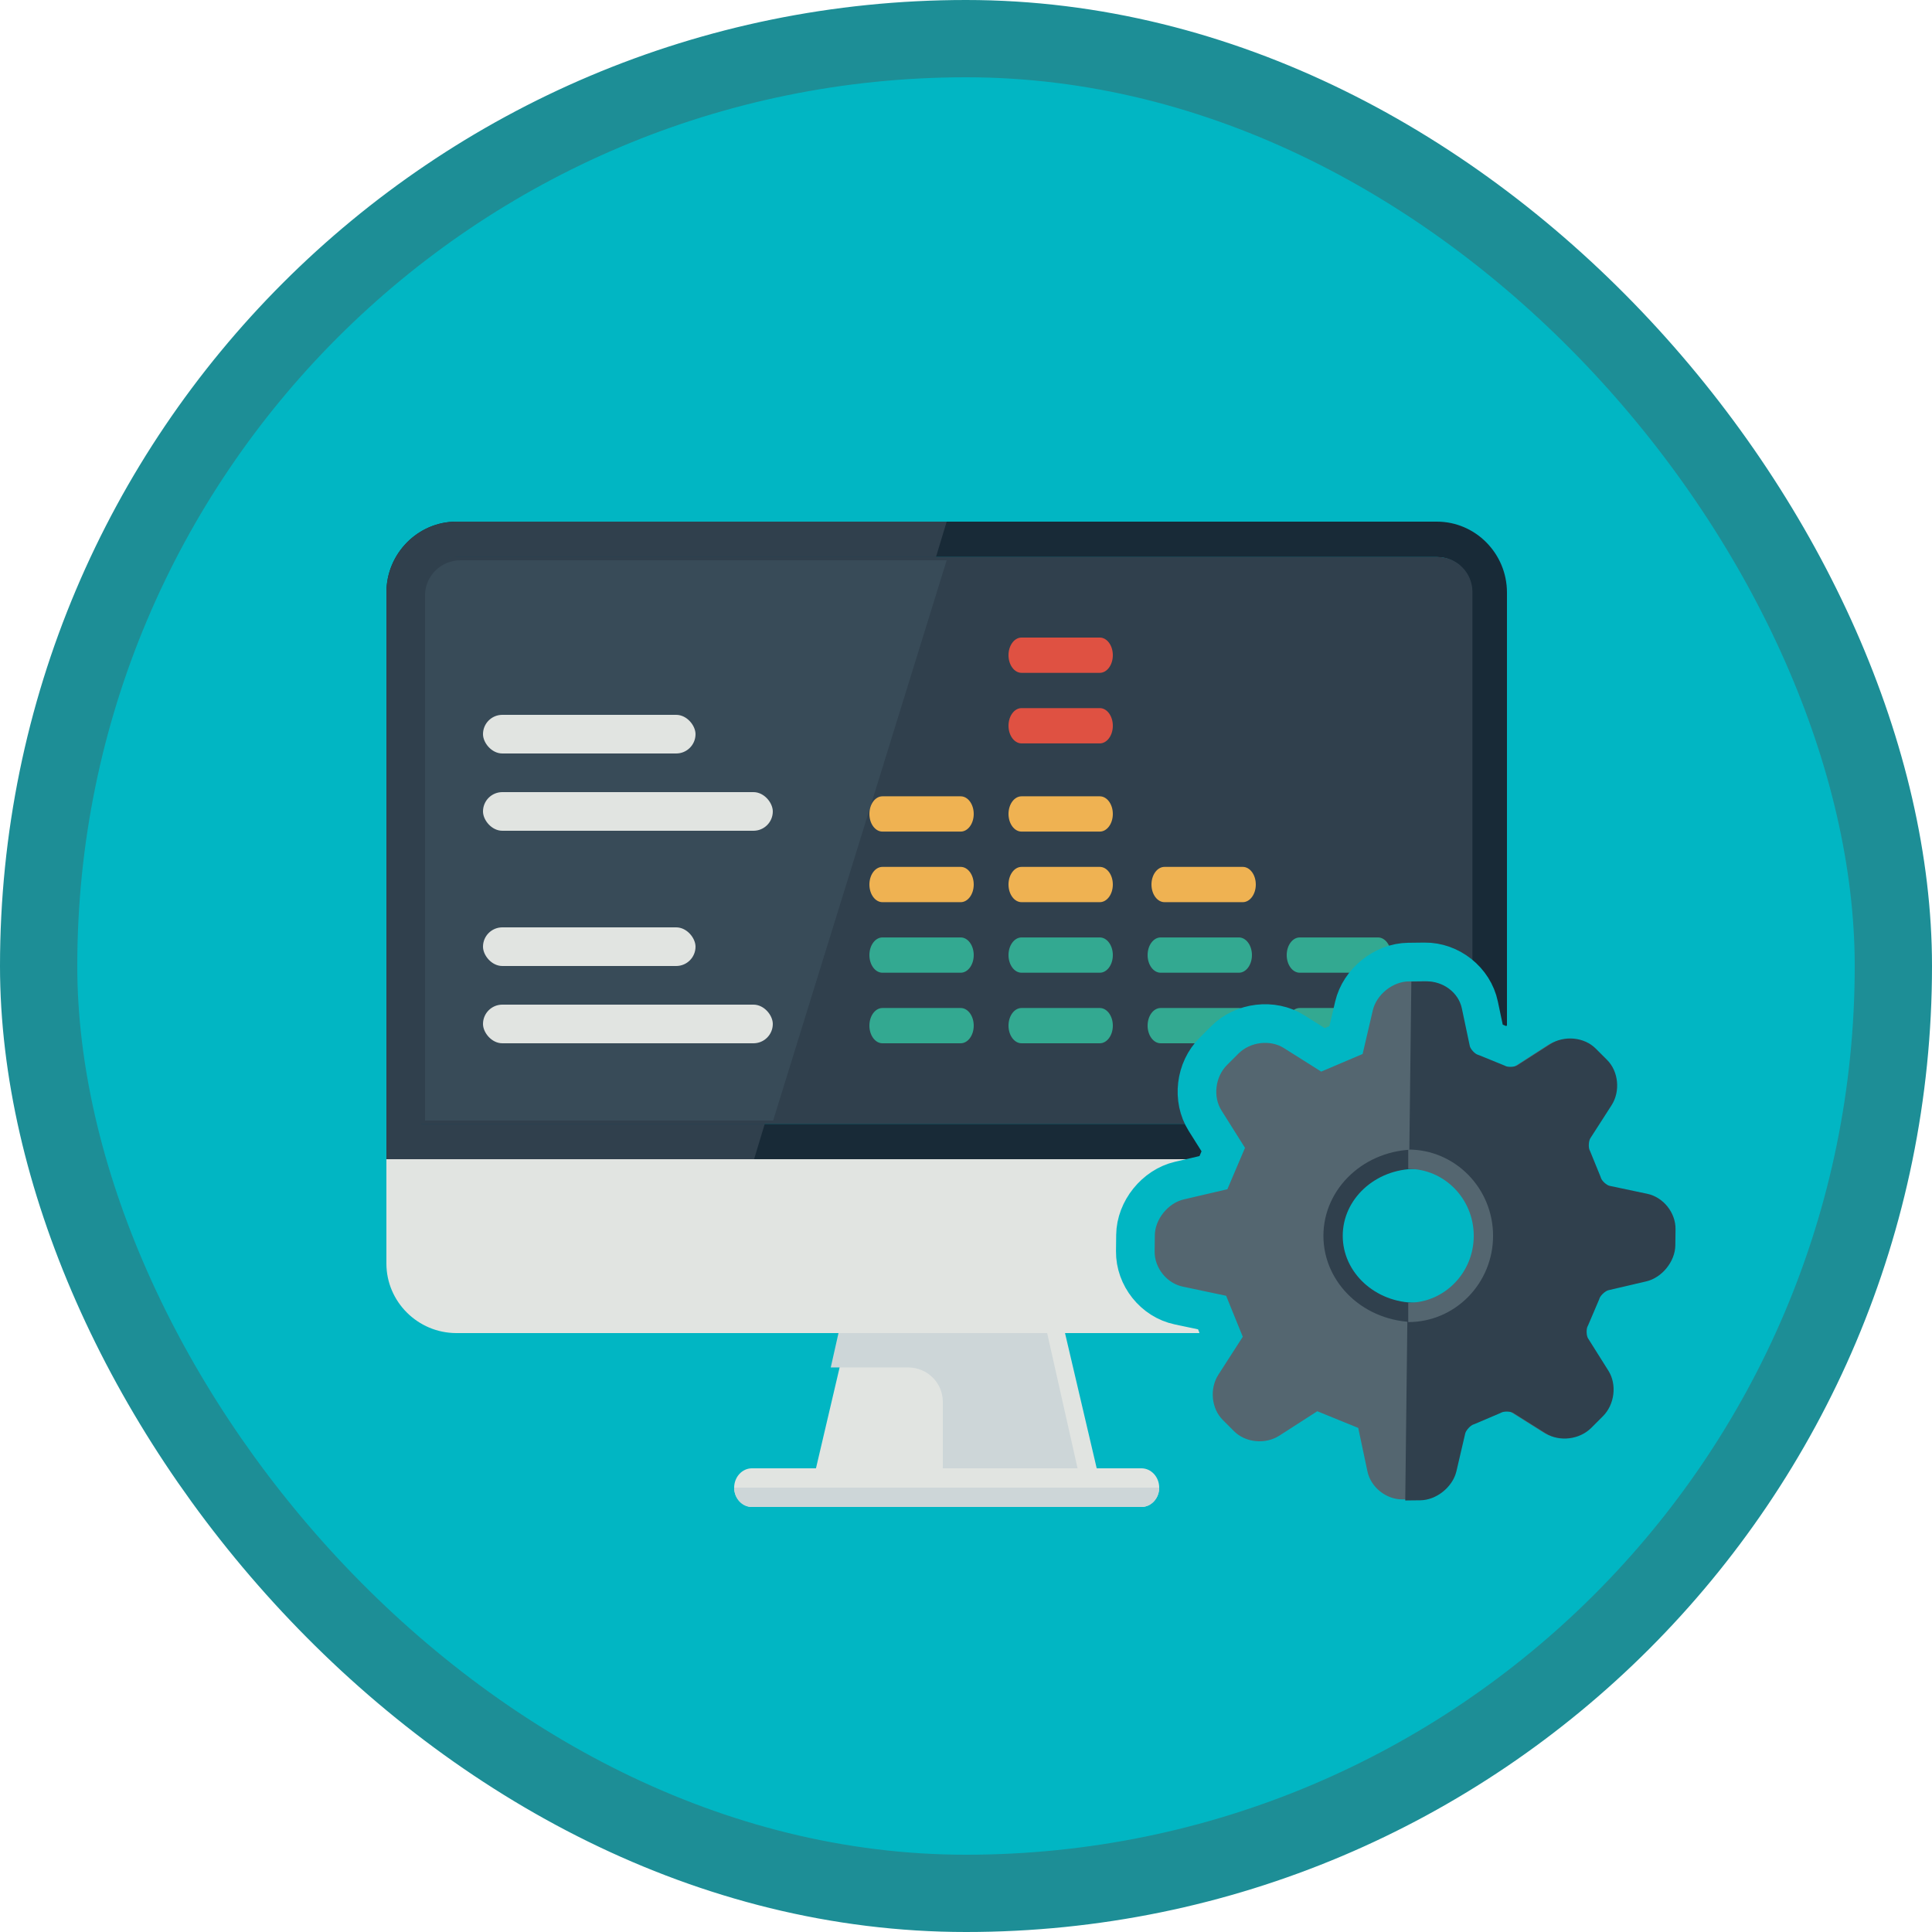 <?xml version="1.0" encoding="UTF-8"?>
<svg width="100px" height="100px" viewBox="0 0 100 100" version="1.1" xmlns="http://www.w3.org/2000/svg" xmlns:xlink="http://www.w3.org/1999/xlink">
    <!-- Generator: Sketch 53.2 (72643) - https://sketchapp.com -->
    <title>Configure and manage fixed assets in Dynamics 365 for Finance and Operations/configure-fixed-assets-management-in-dynamics-365-for-finance-and-operations</title>
    <desc>Created with Sketch.</desc>
    <defs>
        <rect id="path-1" x="0" y="0" width="96" height="96" rx="48"></rect>
        <filter x="-6.9%" y="-7.8%" width="113.8%" height="115.7%" filterUnits="objectBoundingBox" id="filter-3">
            <feOffset dx="0" dy="2" in="SourceAlpha" result="shadowOffsetOuter1"></feOffset>
            <feColorMatrix values="0 0 0 0 0   0 0 0 0 0   0 0 0 0 0  0 0 0 0.096 0" type="matrix" in="shadowOffsetOuter1" result="shadowMatrixOuter1"></feColorMatrix>
            <feMerge>
                <feMergeNode in="shadowMatrixOuter1"></feMergeNode>
                <feMergeNode in="SourceGraphic"></feMergeNode>
            </feMerge>
        </filter>
        <path d="M0.311,7.921 C2.032,7.921 3.426,6.232 3.426,4.149 L3.426,4.149 C3.426,2.065 2.032,0.377 0.311,0.377 L0.311,0.377 L0.311,7.921 Z" id="path-4"></path>
    </defs>
    <g id="Badges" stroke="none" stroke-width="1" fill="none" fill-rule="evenodd">
        <g id="Configure-and-manage-fixed-assets-in-Dynamics-365-for-Finance-and-Operations" transform="translate(-50, -260)">
            <g id="Configure-and-manage-fixed-assets-in-Dynamics-365-for-Finance-and-Operations/configure-fixed-assets-management-in-dynamics-365-for-finance-and-operations" transform="translate(50, 260)">
                <g id="Mask" transform="translate(2, 2)">
                    <mask id="mask-2" fill="white">
                        <use xlink:href="#path-1"></use>
                    </mask>
                    <use id="BG" fill="#01B6C3" xlink:href="#path-1"></use>
                    <g id="Monitor" filter="url(#filter-3)" mask="url(#mask-2)">
                        <g transform="translate(18, 23)">
                            <path d="M0,33 L0,38.4 C0,40.38 1.631,42 3.625,42 L54.375,42 C56.369,42 58,40.38 58,38.4 L58,33 L0,33" id="Fill-1285" fill="#E1E4E1" fill-rule="evenodd"></path>
                            <path d="M3.625,0 C1.631,0 0,1.65 0,3.667 L0,33 L58,33 L58,3.667 C58,1.65 56.369,0 54.375,0 L3.625,0 Z M54.375,1.833 C55.375,1.833 56.188,2.656 56.188,3.667 L56.188,31.167 L1.812,31.167 L1.812,3.667 C1.812,2.656 2.625,1.833 3.625,1.833 L54.375,1.833 L54.375,1.833 Z" id="Fill-1287" fill="#182A37" fill-rule="evenodd"></path>
                            <path d="M1.737,3.642 C1.737,2.642 2.544,1.83 3.537,1.83 L54.413,1.83 C55.406,1.83 56.213,2.642 56.213,3.642 L56.213,31.166 L1.737,31.166" id="Fill-1288" fill="#30404D" fill-rule="evenodd"></path>
                            <path d="M3.837,2 L29,2 L20.017,31 L2,31 L2,3.812 C2,2.813 2.824,2 3.837,2" id="Fill-1289" fill="#384B58" fill-rule="evenodd"></path>
                            <path d="M3.625,0 L29,0 L28.446,1.833 L3.625,1.833 C2.625,1.833 1.812,2.656 1.812,3.667 L1.812,31.167 L19.585,31.167 L19.031,33 L0,33 L0,3.667 C0,1.65 1.631,0 3.625,0" id="Fill-1290" fill="#30404D" fill-rule="evenodd"></path>
                            <polyline id="Fill-1291" fill="#E1E4E1" fill-rule="evenodd" points="37 50 22 50 23.875 42 35.125 42 37 50"></polyline>
                            <path d="M36,50 L34.2,42 L23.4,42 L23,43.778 L27,43.778 C27.995,43.778 28.8,44.573 28.8,45.556 L28.8,50 L36,50" id="Fill-1292" fill="#CDD6D8" fill-rule="evenodd"></path>
                            <path d="M40,50 C40,50.55 39.587,51 39.083,51 L18.917,51 C18.413,51 18,50.55 18,50 C18,49.45 18.413,49 18.917,49 L39.083,49 C39.587,49 40,49.45 40,50" id="Fill-1293" fill="#E1E4E1" fill-rule="evenodd"></path>
                            <path d="M18.917,51 L39.083,51 C39.587,51 40,50.55 40,50 L18,50 C18,50.55 18.413,51 18.917,51" id="Fill-1294" fill="#CDD6D8" fill-rule="evenodd"></path>
                            <g id="Sound" stroke-width="1" fill="none" fill-rule="evenodd" transform="translate(25, 6)">
                                <path d="M4.725,21 L0.675,21 C0.302,21 0,20.591 0,20.087 C0,19.583 0.302,19.174 0.675,19.174 L4.725,19.174 C5.098,19.174 5.4,19.583 5.4,20.087 C5.4,20.591 5.098,21 4.725,21" id="Fill-30" fill="#33A991"></path>
                                <path d="M4.725,17.348 L0.675,17.348 C0.302,17.348 0,16.939 0,16.435 C0,15.931 0.302,15.522 0.675,15.522 L4.725,15.522 C5.098,15.522 5.4,15.931 5.4,16.435 C5.4,16.939 5.098,17.348 4.725,17.348" id="Fill-31" fill="#33A991"></path>
                                <path d="M4.725,13.696 L0.675,13.696 C0.302,13.696 0,13.287 0,12.783 C0,12.279 0.302,11.87 0.675,11.87 L4.725,11.87 C5.098,11.87 5.4,12.279 5.4,12.783 C5.4,13.287 5.098,13.696 4.725,13.696" id="Fill-32" fill="#EFB252"></path>
                                <path d="M4.725,10.043 L0.675,10.043 C0.302,10.043 0,9.634 0,9.13 C0,8.626 0.302,8.217 0.675,8.217 L4.725,8.217 C5.098,8.217 5.4,8.626 5.4,9.13 C5.4,9.634 5.098,10.043 4.725,10.043" id="Fill-33" fill="#EFB252"></path>
                                <path d="M26.325,21 L22.275,21 C21.902,21 21.6,20.591 21.6,20.087 C21.6,19.583 21.902,19.174 22.275,19.174 L26.325,19.174 C26.698,19.174 27,19.583 27,20.087 C27,20.591 26.698,21 26.325,21" id="Fill-30" fill="#33A991"></path>
                                <path d="M26.325,17.348 L22.275,17.348 C21.902,17.348 21.6,16.939 21.6,16.435 C21.6,15.931 21.902,15.522 22.275,15.522 L26.325,15.522 C26.698,15.522 27,15.931 27,16.435 C27,16.939 26.698,17.348 26.325,17.348" id="Fill-31" fill="#33A991"></path>
                                <path d="M19.325,13.696 L15.275,13.696 C14.902,13.696 14.6,13.287 14.6,12.783 C14.6,12.279 14.902,11.87 15.275,11.87 L19.325,11.87 C19.698,11.87 20,12.279 20,12.783 C20,13.287 19.698,13.696 19.325,13.696" id="Fill-32" fill="#EFB252"></path>
                                <path d="M11.925,21 L7.875,21 C7.502,21 7.2,20.591 7.2,20.087 C7.2,19.583 7.502,19.174 7.875,19.174 L11.925,19.174 C12.298,19.174 12.6,19.583 12.6,20.087 C12.6,20.591 12.298,21 11.925,21" id="Fill-34" fill="#33A991"></path>
                                <path d="M11.925,17.348 L7.875,17.348 C7.502,17.348 7.2,16.939 7.2,16.435 C7.2,15.931 7.502,15.522 7.875,15.522 L11.925,15.522 C12.298,15.522 12.6,15.931 12.6,16.435 C12.6,16.939 12.298,17.348 11.925,17.348" id="Fill-35" fill="#33A991"></path>
                                <path d="M11.925,5.478 L7.875,5.478 C7.502,5.478 7.2,5.069 7.2,4.565 C7.2,4.061 7.502,3.652 7.875,3.652 L11.925,3.652 C12.298,3.652 12.6,4.061 12.6,4.565 C12.6,5.069 12.298,5.478 11.925,5.478" id="Fill-36" fill="#DF5142"></path>
                                <path d="M11.925,1.826 L7.875,1.826 C7.502,1.826 7.2,1.417 7.2,0.913 C7.2,0.409 7.502,0 7.875,0 L11.925,0 C12.298,0 12.6,0.409 12.6,0.913 C12.6,1.417 12.298,1.826 11.925,1.826" id="Fill-37" fill="#DF5142"></path>
                                <path d="M11.925,13.696 L7.875,13.696 C7.502,13.696 7.2,13.287 7.2,12.783 C7.2,12.279 7.502,11.87 7.875,11.87 L11.925,11.87 C12.298,11.87 12.6,12.279 12.6,12.783 C12.6,13.287 12.298,13.696 11.925,13.696" id="Fill-38" fill="#EFB252"></path>
                                <path d="M11.925,10.043 L7.875,10.043 C7.502,10.043 7.2,9.634 7.2,9.13 C7.2,8.626 7.502,8.217 7.875,8.217 L11.925,8.217 C12.298,8.217 12.6,8.626 12.6,9.13 C12.6,9.634 12.298,10.043 11.925,10.043" id="Fill-39" fill="#EFB252"></path>
                                <path d="M19.125,21 L15.075,21 C14.702,21 14.4,20.591 14.4,20.087 C14.4,19.583 14.702,19.174 15.075,19.174 L19.125,19.174 C19.498,19.174 19.8,19.583 19.8,20.087 C19.8,20.591 19.498,21 19.125,21" id="Fill-40" fill="#33A991"></path>
                                <path d="M19.125,17.348 L15.075,17.348 C14.702,17.348 14.4,16.939 14.4,16.435 C14.4,15.931 14.702,15.522 15.075,15.522 L19.125,15.522 C19.498,15.522 19.8,15.931 19.8,16.435 C19.8,16.939 19.498,17.348 19.125,17.348" id="Fill-41" fill="#33A991"></path>
                            </g>
                            <rect id="Rectangle" fill="#E1E4E1" fill-rule="nonzero" x="5" y="21" width="11" height="2" rx="1"></rect>
                            <rect id="Rectangle" fill="#E1E4E1" fill-rule="nonzero" x="5" y="25" width="15" height="2" rx="1"></rect>
                            <rect id="Rectangle-Copy-4" fill="#E1E4E1" fill-rule="nonzero" x="5" y="10" width="11" height="2" rx="1"></rect>
                            <rect id="Rectangle-Copy-3" fill="#E1E4E1" fill-rule="nonzero" x="5" y="14" width="15" height="2" rx="1"></rect>
                        </g>
                    </g>
                    <g id="Gear" mask="url(#mask-2)">
                        <g transform="translate(51, 42)">
                            <circle id="Oval" fill="#01B6C3" fill-rule="nonzero" cx="20" cy="20" r="4"></circle>
                            <g id="Gear-1" stroke-width="1" fill="none" fill-rule="evenodd" transform="translate(20.547, 19.953) rotate(-45) translate(-20.547, -19.953) translate(6.547, 5.953)">
                                <path d="M16.801,13.91 C16.801,12.184 15.352,10.769 13.562,10.769 C11.773,10.769 10.324,12.184 10.324,13.91 C10.324,15.635 11.773,17.05 13.562,17.05 C15.352,17.05 16.801,15.635 16.801,13.91 Z M24.067,10.316 L25.845,10.702 C27.138,10.983 28.125,12.184 28.125,13.496 L28.125,14.324 C28.125,15.635 27.138,16.837 25.845,17.117 L24.067,17.503 L23.586,18.645 L24.55,20.125 C25.271,21.232 25.097,22.776 24.151,23.701 L23.551,24.286 C22.629,25.186 21.051,25.356 19.956,24.674 L18.415,23.717 L17.212,24.201 L16.82,25.923 C16.53,27.199 15.306,28.158 13.986,28.158 L13.139,28.158 C11.818,28.158 10.594,27.199 10.305,25.923 L9.913,24.201 L8.709,23.716 L7.168,24.674 C6.07,25.356 4.495,25.185 3.573,24.286 L2.974,23.7 C2.027,22.776 1.854,21.231 2.575,20.125 L3.538,18.645 L3.057,17.503 L1.279,17.117 C-0.013,16.836 -1,15.635 -1,14.324 L-1,13.496 C-1,12.184 -0.013,10.983 1.28,10.702 L3.057,10.316 L3.539,9.174 L2.575,7.694 C1.854,6.588 2.027,5.044 2.974,4.119 L3.573,3.534 C4.494,2.633 6.072,2.464 7.169,3.146 L8.709,4.103 L9.913,3.618 L10.305,1.896 C10.595,0.62 11.819,-0.339 13.139,-0.339 L13.986,-0.339 C15.306,-0.339 16.53,0.62 16.821,1.896 L17.212,3.618 L18.415,4.103 L19.956,3.145 C21.053,2.463 22.63,2.633 23.551,3.533 L24.151,4.119 C25.097,5.044 25.271,6.588 24.55,7.694 L23.586,9.174 L24.067,10.316 Z" id="Fill-376" stroke="#01B6C3" stroke-width="2" fill="#546670"></path>
                                <path d="M8.382,22.862 C8.44,22.826 8.575,22.787 8.735,22.787 C8.867,22.787 8.964,22.813 9.007,22.835 C9.03,22.846 9.052,22.857 9.076,22.866 L10.402,23.4 C10.423,23.408 10.445,23.416 10.466,23.422 C10.624,23.472 10.854,23.718 10.89,23.877 L11.33,25.81 C11.517,26.63 12.337,27.273 13.197,27.273 L14.048,27.273 C14.909,27.273 15.728,26.63 15.915,25.81 L16.355,23.877 C16.391,23.718 16.621,23.472 16.779,23.422 C16.801,23.416 16.822,23.408 16.843,23.4 L18.17,22.866 C18.193,22.857 18.216,22.846 18.238,22.835 C18.282,22.813 18.379,22.787 18.51,22.787 C18.67,22.787 18.805,22.826 18.862,22.862 L20.573,23.925 C21.283,24.367 22.358,24.25 22.952,23.67 L23.554,23.083 C24.162,22.488 24.277,21.467 23.815,20.758 L22.727,19.087 C22.638,18.951 22.623,18.621 22.699,18.478 C22.711,18.456 22.721,18.434 22.731,18.411 L23.277,17.114 C23.286,17.094 23.294,17.073 23.3,17.052 C23.351,16.897 23.603,16.673 23.766,16.638 L25.744,16.208 C26.584,16.026 27.242,15.225 27.242,14.385 L27.242,13.553 C27.242,12.712 26.584,11.912 25.745,11.73 L23.765,11.3 C23.603,11.265 23.351,11.04 23.3,10.886 C23.294,10.864 23.286,10.844 23.277,10.823 L22.731,9.527 C22.721,9.504 22.711,9.482 22.699,9.46 C22.623,9.317 22.638,8.986 22.727,8.85 L23.815,7.179 C24.277,6.47 24.116,5.495 23.508,4.901 L22.946,4.352 L16.444,10.702 C17.215,11.455 17.879,12.823 17.879,13.969 C17.879,16.261 15.969,18.126 13.623,18.126 C12.449,18.126 11.174,17.356 10.403,16.604 L3.731,23.121 L4.293,23.67 C4.886,24.249 5.96,24.367 6.673,23.925 L8.382,22.862 Z" id="Fill-377" fill="#30404D"></path>
                            </g>
                            <g id="Gear-2" stroke-width="1" fill="none" fill-rule="evenodd" transform="translate(16, 16)">
                                <path d="M4.279,7.931 C6.643,7.931 8.559,6.156 8.559,3.965 C8.559,1.775 6.643,0 4.279,0 C1.916,0 0,1.775 0,3.965 C0,6.156 1.916,7.931 4.279,7.931 Z" id="Stroke-4" stroke="#30404D"></path>
                                <g id="Group-8" transform="translate(4.668, 0)">
                                    <mask id="mask-5" fill="white">
                                        <use xlink:href="#path-4"></use>
                                    </mask>
                                    <g id="Clip-7"></g>
                                    <polygon id="Stroke-6" stroke="#C4C4C4" mask="url(#mask-5)" points="-5.917 11.692 6.54 11.692 6.54 -3.395 -5.917 -3.395"></polygon>
                                </g>
                                <path d="M3.89,7.931 C6.039,7.931 7.781,6.156 7.781,3.965 C7.781,1.775 6.039,0 3.89,0" id="Stroke-9" stroke="#546670"></path>
                            </g>
                        </g>
                    </g>
                </g>
                <g id="Dynamic-Border" stroke="#1D8E96" stroke-width="4">
                    <rect id="Azure-Border" x="2" y="2" width="96" height="96" rx="48"></rect>
                </g>
            </g>
        </g>
    </g>
</svg>
